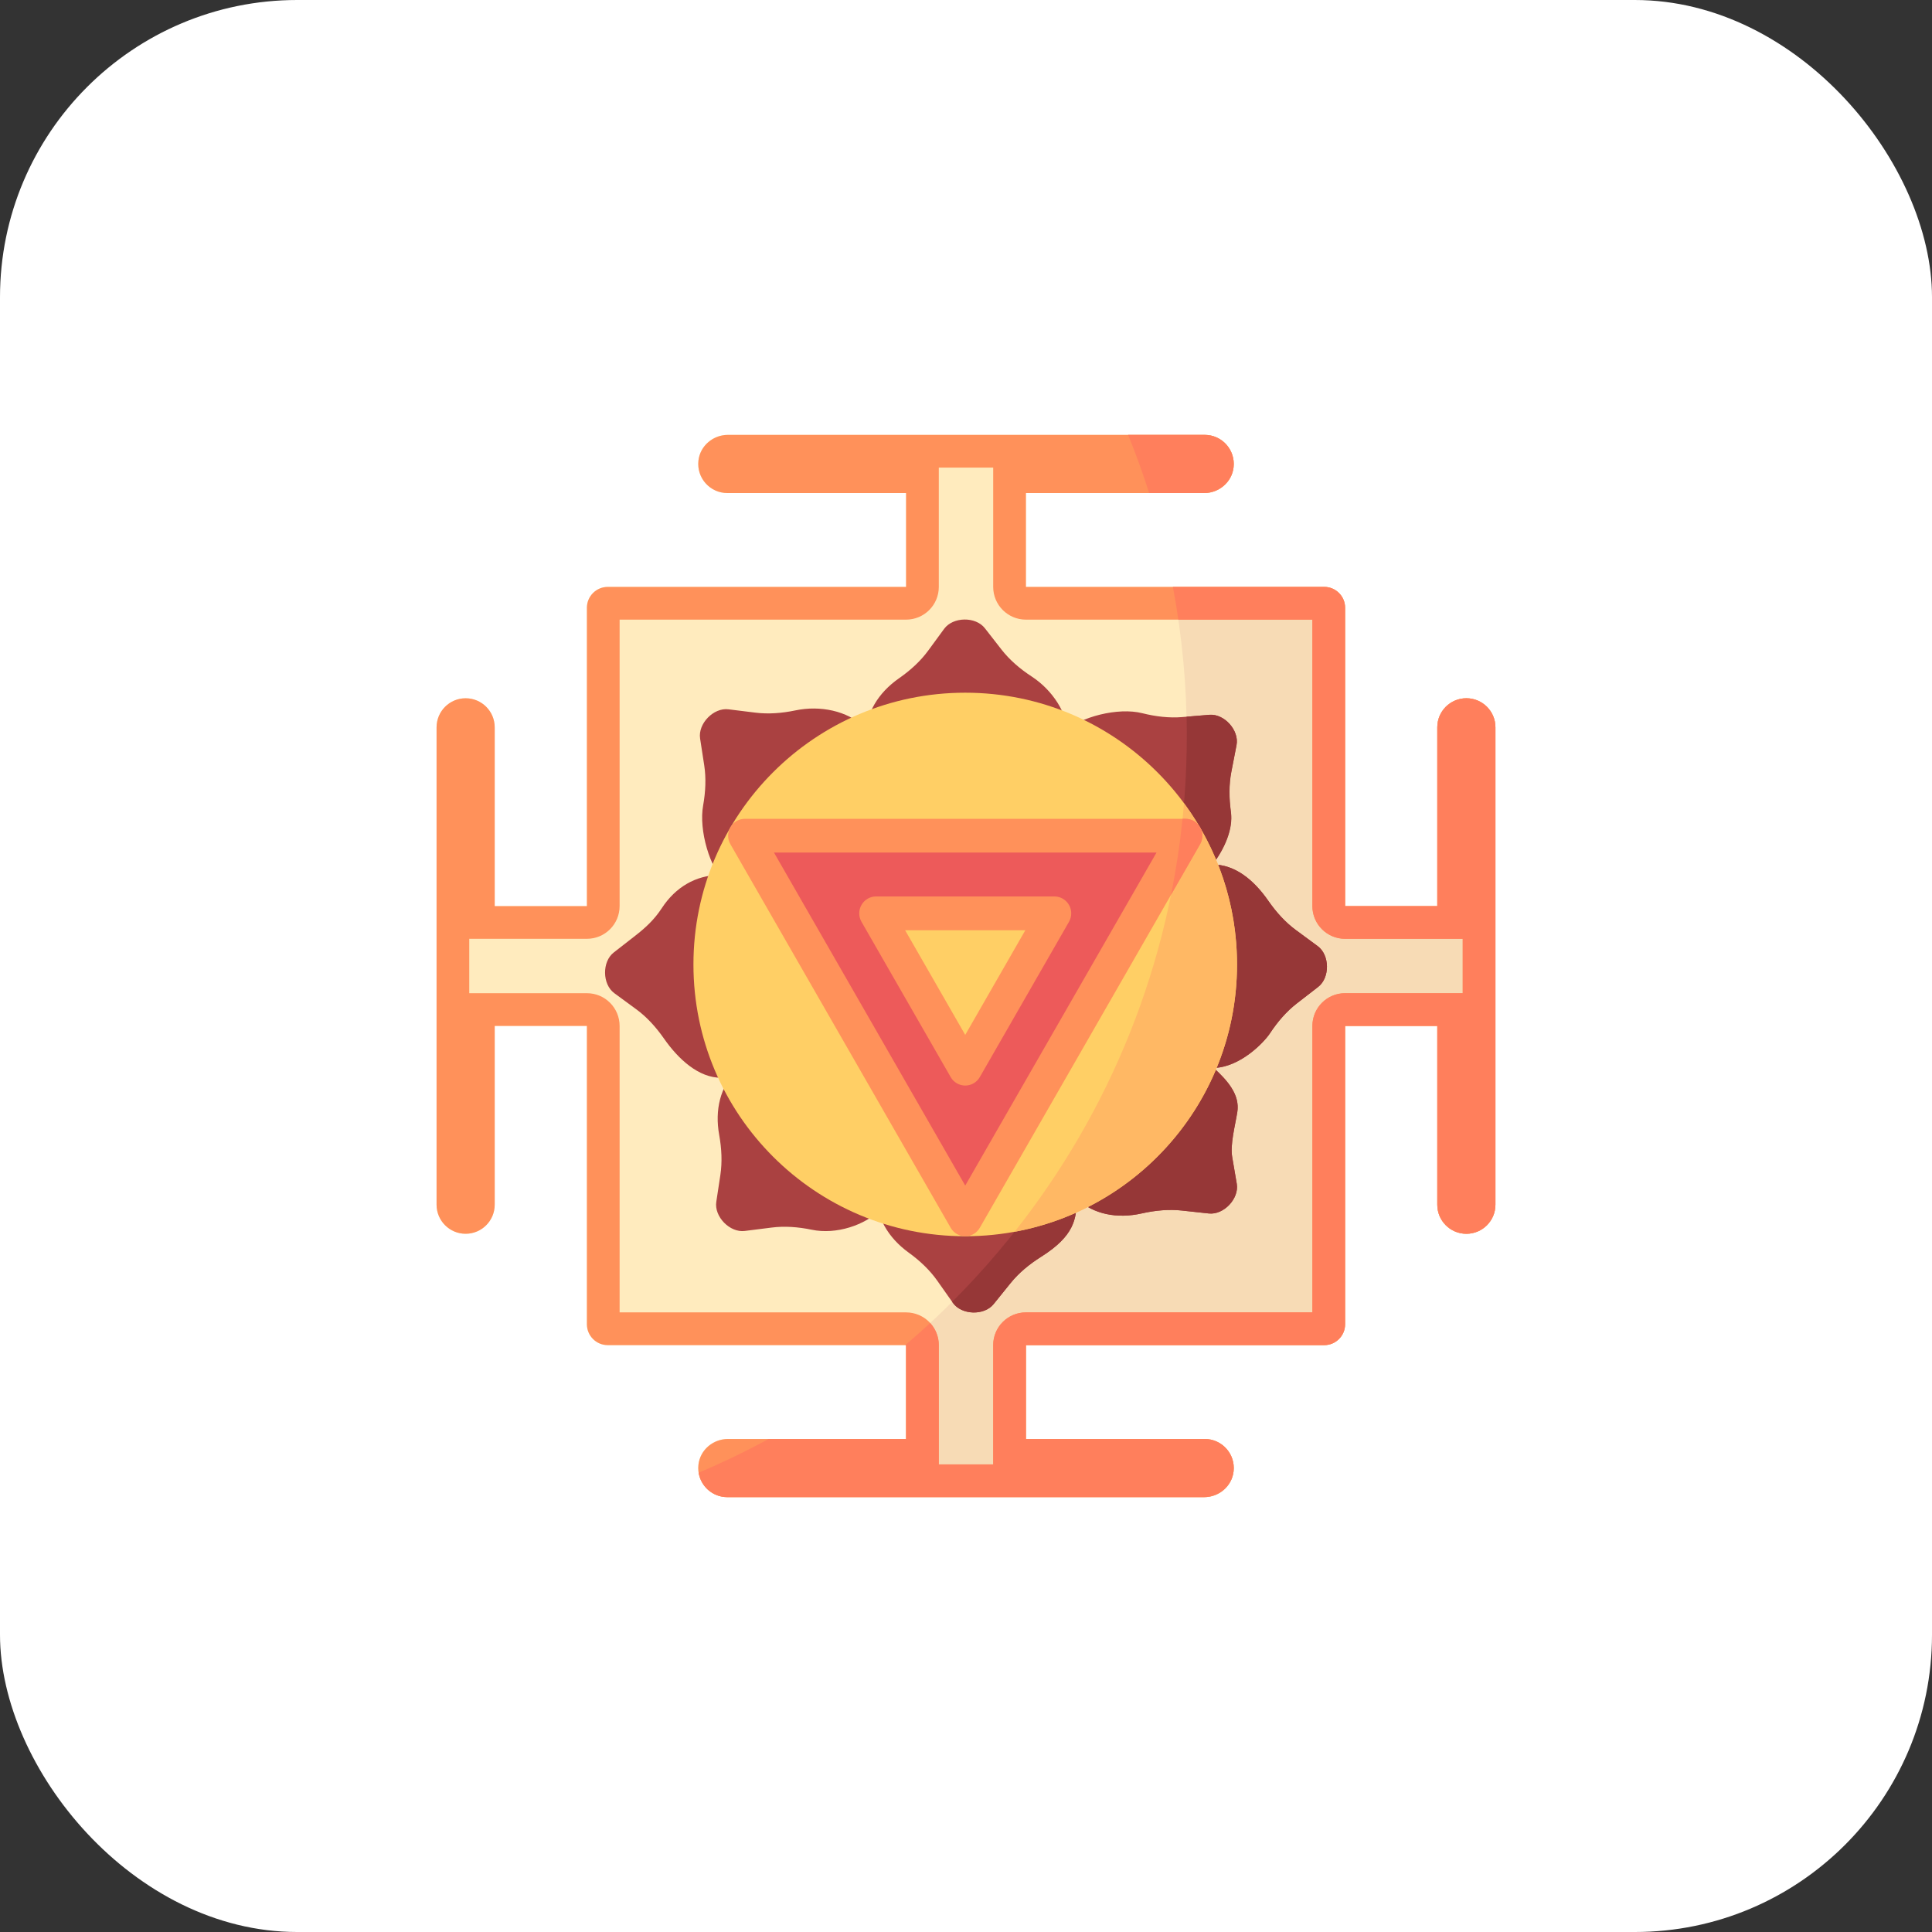 <svg width="65" height="65" viewBox="0 0 65 65" fill="none" xmlns="http://www.w3.org/2000/svg">
<rect x="0" y="0" width="65" height="65" fill="#333333" stroke="none"/>
<rect width="65" height="65" rx="10" fill="white"/>
<path d="M48.356 24.47V30.485H45.254V20.447C45.254 20.06 44.94 19.746 44.553 19.746H34.516V16.588H40.53C41.071 16.588 41.509 16.15 41.509 15.61C41.509 15.069 41.071 14.631 40.53 14.631H24.47C23.93 14.631 23.491 15.069 23.491 15.61C23.491 16.15 23.93 16.588 24.47 16.588H30.484V19.746H20.447C20.06 19.746 19.746 20.06 19.746 20.447V30.485H16.644V24.47C16.644 23.93 16.206 23.492 15.666 23.492C15.126 23.492 14.688 23.93 14.688 24.47V40.531C14.688 41.071 15.126 41.509 15.666 41.509C16.206 41.509 16.644 41.071 16.644 40.531V34.516H19.746V44.553C19.746 44.941 20.06 45.255 20.447 45.255H30.484V48.413H24.47C23.93 48.413 23.492 48.851 23.492 49.391C23.492 49.931 23.93 50.369 24.47 50.369H40.53C41.071 50.369 41.509 49.931 41.509 49.391C41.509 48.851 41.071 48.413 40.53 48.413H34.516V45.255H44.553C44.94 45.255 45.254 44.941 45.254 44.553V34.516H48.356V40.531C48.356 41.071 48.794 41.509 49.334 41.509C49.875 41.509 50.312 41.071 50.312 40.531V24.47C50.312 23.93 49.875 23.492 49.334 23.492C48.794 23.492 48.356 23.93 48.356 24.47Z" fill="#FFEBBE"/>
<path d="M38.662 16.588H40.53C41.071 16.588 41.508 16.15 41.508 15.61V15.609C41.508 15.069 41.071 14.631 40.53 14.631H37.954C38.215 15.274 38.451 15.927 38.662 16.588ZM49.334 23.492C48.794 23.492 48.356 23.93 48.356 24.47V30.485H45.254V20.447C45.254 20.06 44.94 19.746 44.553 19.746H39.46C39.772 21.401 39.929 23.081 39.928 24.765C39.928 32.972 36.252 40.321 30.457 45.255H30.484V48.413H25.859C25.093 48.829 24.308 49.208 23.505 49.547C23.58 50.013 23.983 50.369 24.47 50.369H40.531C41.071 50.369 41.509 49.931 41.509 49.391C41.509 48.851 41.071 48.413 40.531 48.413H34.516V45.255H44.553C44.94 45.255 45.254 44.941 45.254 44.553V34.516H48.356V40.531C48.356 41.071 48.794 41.509 49.334 41.509C49.874 41.509 50.312 41.071 50.312 40.531V24.47C50.312 23.93 49.875 23.492 49.334 23.492Z" fill="#F7DBB5"/>
<path d="M35.94 24.769C35.928 24 35.411 23.218 34.705 22.757C34.309 22.498 33.963 22.198 33.696 21.856L33.135 21.136C32.825 20.737 32.064 20.748 31.765 21.156L31.226 21.892C30.97 22.242 30.632 22.552 30.244 22.822C29.552 23.304 29.121 24 29.132 24.769M29.06 24.45C28.509 23.914 27.59 23.727 26.764 23.9C26.301 23.997 25.845 24.03 25.414 23.976L24.508 23.864C24.007 23.801 23.477 24.347 23.554 24.847L23.693 25.749C23.759 26.178 23.739 26.635 23.656 27.1C23.507 27.931 23.876 29.208 24.428 29.744" fill="#AA4141"/>
<path d="M24.182 29.44C23.413 29.451 22.731 29.843 22.269 30.549C22.011 30.945 21.711 31.218 21.369 31.484L20.649 32.045C20.25 32.355 20.261 33.117 20.669 33.415L21.405 33.955C21.755 34.211 22.064 34.548 22.335 34.936C22.817 35.629 23.506 36.271 24.275 36.26M24.781 36.015C24.231 36.552 24.045 37.35 24.196 38.18C24.28 38.645 24.301 39.102 24.236 39.531L24.099 40.434C24.023 40.933 24.555 41.478 25.056 41.414L25.961 41.3C26.392 41.245 26.848 41.277 27.311 41.373C28.137 41.544 29.094 41.223 29.644 40.686" fill="#AA4141"/>
<path d="M29.491 40.172C29.465 40.94 29.884 41.644 30.567 42.139C30.95 42.416 31.282 42.731 31.532 43.086L32.058 43.832C32.349 44.245 33.11 44.27 33.428 43.877L34.002 43.166C34.274 42.829 34.626 42.536 35.026 42.284C36.148 41.579 36.209 41.004 36.229 40.392M36.227 40.331C36.786 40.858 37.591 41.01 38.414 40.824C38.875 40.72 39.331 40.68 39.762 40.727L40.67 40.826C41.172 40.88 41.694 40.326 41.61 39.828L41.456 38.928C41.384 38.501 41.551 37.888 41.627 37.421C41.763 36.589 40.862 35.981 40.302 35.454" fill="#AA4141"/>
<path d="M40.809 35.931C41.72 35.92 42.532 35.061 42.725 34.767C42.985 34.372 43.285 34.026 43.628 33.761L44.35 33.202C44.749 32.892 44.74 32.131 44.333 31.831L43.598 31.29C43.249 31.033 42.94 30.695 42.671 30.306C42.19 29.613 41.551 29.076 40.782 29.086" fill="#AA4141"/>
<path d="M40.278 29.649C40.85 29.135 41.524 28.152 41.409 27.317C41.344 26.849 41.343 26.391 41.426 25.965L41.601 25.069C41.698 24.573 41.19 24.006 40.687 24.049L39.777 24.125C39.345 24.161 38.889 24.11 38.431 23.995C37.613 23.789 36.351 24.115 35.778 24.628" fill="#AA4141"/>
<path d="M33.428 43.877L34.002 43.166C34.274 42.829 34.626 42.536 35.026 42.284C36.148 41.579 36.209 41.004 36.229 40.392L34.955 40.35C34.079 41.579 33.103 42.733 32.035 43.799L32.058 43.832C32.349 44.245 33.11 44.27 33.428 43.877ZM40.809 35.907C40.633 35.748 40.455 35.598 40.302 35.454L36.227 40.331C36.786 40.858 37.591 41.01 38.414 40.824C38.875 40.72 39.331 40.68 39.762 40.727L40.67 40.826C41.172 40.88 41.694 40.326 41.61 39.828L41.456 38.928C41.384 38.501 41.551 37.888 41.627 37.422C41.724 36.827 41.293 36.348 40.834 35.93C40.826 35.93 40.817 35.931 40.809 35.931L40.809 35.907Z" fill="#963737"/>
<path d="M40.809 35.907L40.834 35.93C41.735 35.904 42.534 35.058 42.725 34.767C42.985 34.372 43.285 34.027 43.628 33.761L44.35 33.202C44.749 32.892 44.74 32.131 44.333 31.832L43.598 31.29C43.249 31.033 42.94 30.695 42.671 30.306C42.191 29.615 41.555 29.08 40.789 29.086L40.782 29.095L40.809 35.907Z" fill="#963737"/>
<path d="M40.809 35.931C40.817 35.931 40.826 35.93 40.834 35.93L40.809 35.907L40.809 35.931Z" fill="#F7DBB5"/>
<path d="M40.806 29.094V29.086C40.806 29.086 40.798 29.086 40.801 29.086C41.191 28.567 41.496 27.905 41.414 27.317C41.35 26.849 41.346 26.391 41.429 25.965L41.602 25.069C41.699 24.573 41.191 24.006 40.687 24.049L39.921 24.113C39.926 24.33 39.928 24.547 39.928 24.765C39.929 26.151 39.823 27.535 39.611 28.905L40.289 29.649C40.456 29.499 40.597 29.309 40.806 29.094Z" fill="#963737"/>
<path d="M40.782 29.095L40.789 29.086C40.786 29.086 40.784 29.086 40.782 29.086V29.095Z" fill="#F7DBB5"/>
<path d="M32.474 41.592C37.524 41.592 41.618 37.499 41.618 32.449C41.618 27.398 37.524 23.305 32.474 23.305C27.424 23.305 23.33 27.398 23.33 32.449C23.33 37.499 27.424 41.592 32.474 41.592Z" fill="#FFCF65"/>
<path d="M34.136 41.441C38.392 40.66 41.618 36.931 41.618 32.449C41.618 30.418 40.955 28.541 39.835 27.024C39.384 32.446 37.325 37.411 34.136 41.441Z" fill="#FFB864"/>
<path d="M25.061 28.116L32.474 41.024L39.887 28.116H25.061ZM29.473 30.729H35.475L32.474 35.954L29.473 30.729Z" fill="#ED5A5A"/>
<path d="M32.474 41.592C32.375 41.592 32.277 41.566 32.191 41.516C32.105 41.466 32.034 41.395 31.985 41.308L24.572 28.4C24.471 28.224 24.471 28.008 24.572 27.832C24.673 27.656 24.859 27.548 25.061 27.548H39.887C40.089 27.548 40.276 27.656 40.377 27.832C40.478 28.008 40.478 28.224 40.377 28.4L32.964 41.308C32.914 41.395 32.843 41.466 32.757 41.516C32.671 41.566 32.574 41.592 32.474 41.592ZM26.04 28.684L32.474 39.888L38.909 28.684H26.04ZM32.474 36.522C32.375 36.522 32.277 36.496 32.191 36.446C32.105 36.396 32.034 36.325 31.985 36.238L28.984 31.013C28.883 30.837 28.883 30.62 28.984 30.445C29.085 30.269 29.271 30.16 29.473 30.16H35.475C35.677 30.16 35.864 30.269 35.965 30.445C36.066 30.62 36.066 30.837 35.965 31.013L32.964 36.238C32.914 36.325 32.843 36.396 32.757 36.446C32.671 36.496 32.574 36.522 32.474 36.522ZM30.452 31.297L32.474 34.818L34.496 31.297H30.452Z" fill="#FF915A"/>
<path d="M40.414 27.912C40.382 27.856 40.348 27.802 40.315 27.747C40.263 27.685 40.197 27.635 40.123 27.601C40.049 27.566 39.969 27.548 39.887 27.548H39.786C39.697 28.407 39.568 29.26 39.397 30.106L40.377 28.4C40.419 28.327 40.444 28.245 40.45 28.16C40.457 28.076 40.444 27.991 40.414 27.912Z" fill="#FF7F5C"/>
<path d="M49.334 23.492C48.794 23.492 48.356 23.93 48.356 24.47V30.485H45.254V20.447C45.254 20.06 44.94 19.746 44.553 19.746H34.516V16.588H40.505C41.007 16.588 41.447 16.22 41.502 15.721C41.567 15.131 41.107 14.631 40.53 14.631H24.495C23.993 14.631 23.553 14.999 23.498 15.498C23.433 16.088 23.893 16.588 24.47 16.588H30.484V19.746H20.447C20.06 19.746 19.746 20.06 19.746 20.447V30.485H16.644V24.47C16.644 23.93 16.206 23.492 15.666 23.492C15.125 23.492 14.688 23.93 14.688 24.47V40.531C14.688 41.071 15.125 41.509 15.666 41.509H15.666C16.206 41.509 16.644 41.071 16.644 40.531V34.516H19.746V44.553C19.746 44.941 20.06 45.255 20.447 45.255H30.484V48.413H24.495C23.993 48.413 23.553 48.781 23.498 49.28C23.433 49.87 23.893 50.369 24.47 50.369H40.505C41.007 50.369 41.447 50.001 41.502 49.502C41.568 48.912 41.107 48.413 40.53 48.413H34.516V45.255H44.553C44.94 45.255 45.254 44.941 45.254 44.553V34.516H48.356V40.531C48.356 41.071 48.794 41.509 49.334 41.509H49.334C49.875 41.509 50.312 41.071 50.312 40.531V24.47C50.312 23.93 49.875 23.492 49.334 23.492ZM44.154 34.516V44.154H34.516C33.908 44.154 33.415 44.647 33.415 45.255V48.413C33.415 48.415 33.415 48.416 33.415 48.418V49.268H31.585V48.419C31.585 48.416 31.585 48.415 31.585 48.413V45.255C31.585 44.647 31.092 44.154 30.484 44.154H20.846V34.516C20.846 33.908 20.354 33.415 19.746 33.415H16.644C16.64 33.415 16.637 33.416 16.633 33.416H15.788V31.585H19.746C20.354 31.585 20.846 31.093 20.846 30.485V20.847H30.484C31.092 20.847 31.585 20.354 31.585 19.746V16.588C31.585 16.586 31.585 16.584 31.585 16.582V15.732H33.415V16.582C33.415 16.584 33.415 16.586 33.415 16.588V19.746C33.415 20.354 33.908 20.847 34.516 20.847H44.153V30.485C44.153 31.092 44.646 31.585 45.254 31.585H49.212V33.416H48.367C48.363 33.416 48.359 33.415 48.356 33.415H45.254C44.646 33.415 44.154 33.908 44.154 34.516Z" fill="#FF915A"/>
<path d="M38.662 16.588H40.505C41.007 16.588 41.447 16.22 41.502 15.721C41.568 15.131 41.107 14.631 40.53 14.631H37.954C38.215 15.274 38.452 15.927 38.662 16.588ZM49.334 23.492C48.794 23.492 48.356 23.93 48.356 24.47V30.485H45.254V20.447C45.254 20.06 44.94 19.746 44.553 19.746H39.461C39.529 20.112 39.591 20.479 39.644 20.847H44.154V30.485C44.154 31.092 44.646 31.585 45.254 31.585H49.212V33.416H48.367C48.363 33.416 48.36 33.415 48.356 33.415H45.254C44.646 33.415 44.154 33.908 44.154 34.516V44.154H34.516C33.908 44.154 33.415 44.647 33.415 45.255V48.413C33.415 48.414 33.415 48.416 33.415 48.418V49.268H31.585V48.418C31.585 48.416 31.585 48.415 31.585 48.413V45.255C31.585 44.968 31.474 44.707 31.295 44.511C31.021 44.765 30.742 45.013 30.457 45.255H30.485V48.413H25.859C25.093 48.829 24.308 49.208 23.506 49.547C23.581 50.013 23.983 50.369 24.47 50.369H40.505C41.007 50.369 41.447 50.001 41.502 49.502C41.568 48.912 41.107 48.413 40.531 48.413H34.516V45.255H44.553C44.94 45.255 45.254 44.941 45.254 44.553V34.516H48.356V40.531C48.356 41.071 48.794 41.509 49.334 41.509H49.334C49.875 41.509 50.312 41.071 50.312 40.531V24.47C50.312 23.93 49.875 23.492 49.334 23.492Z" fill="#FF7F5C"/>
</svg>
